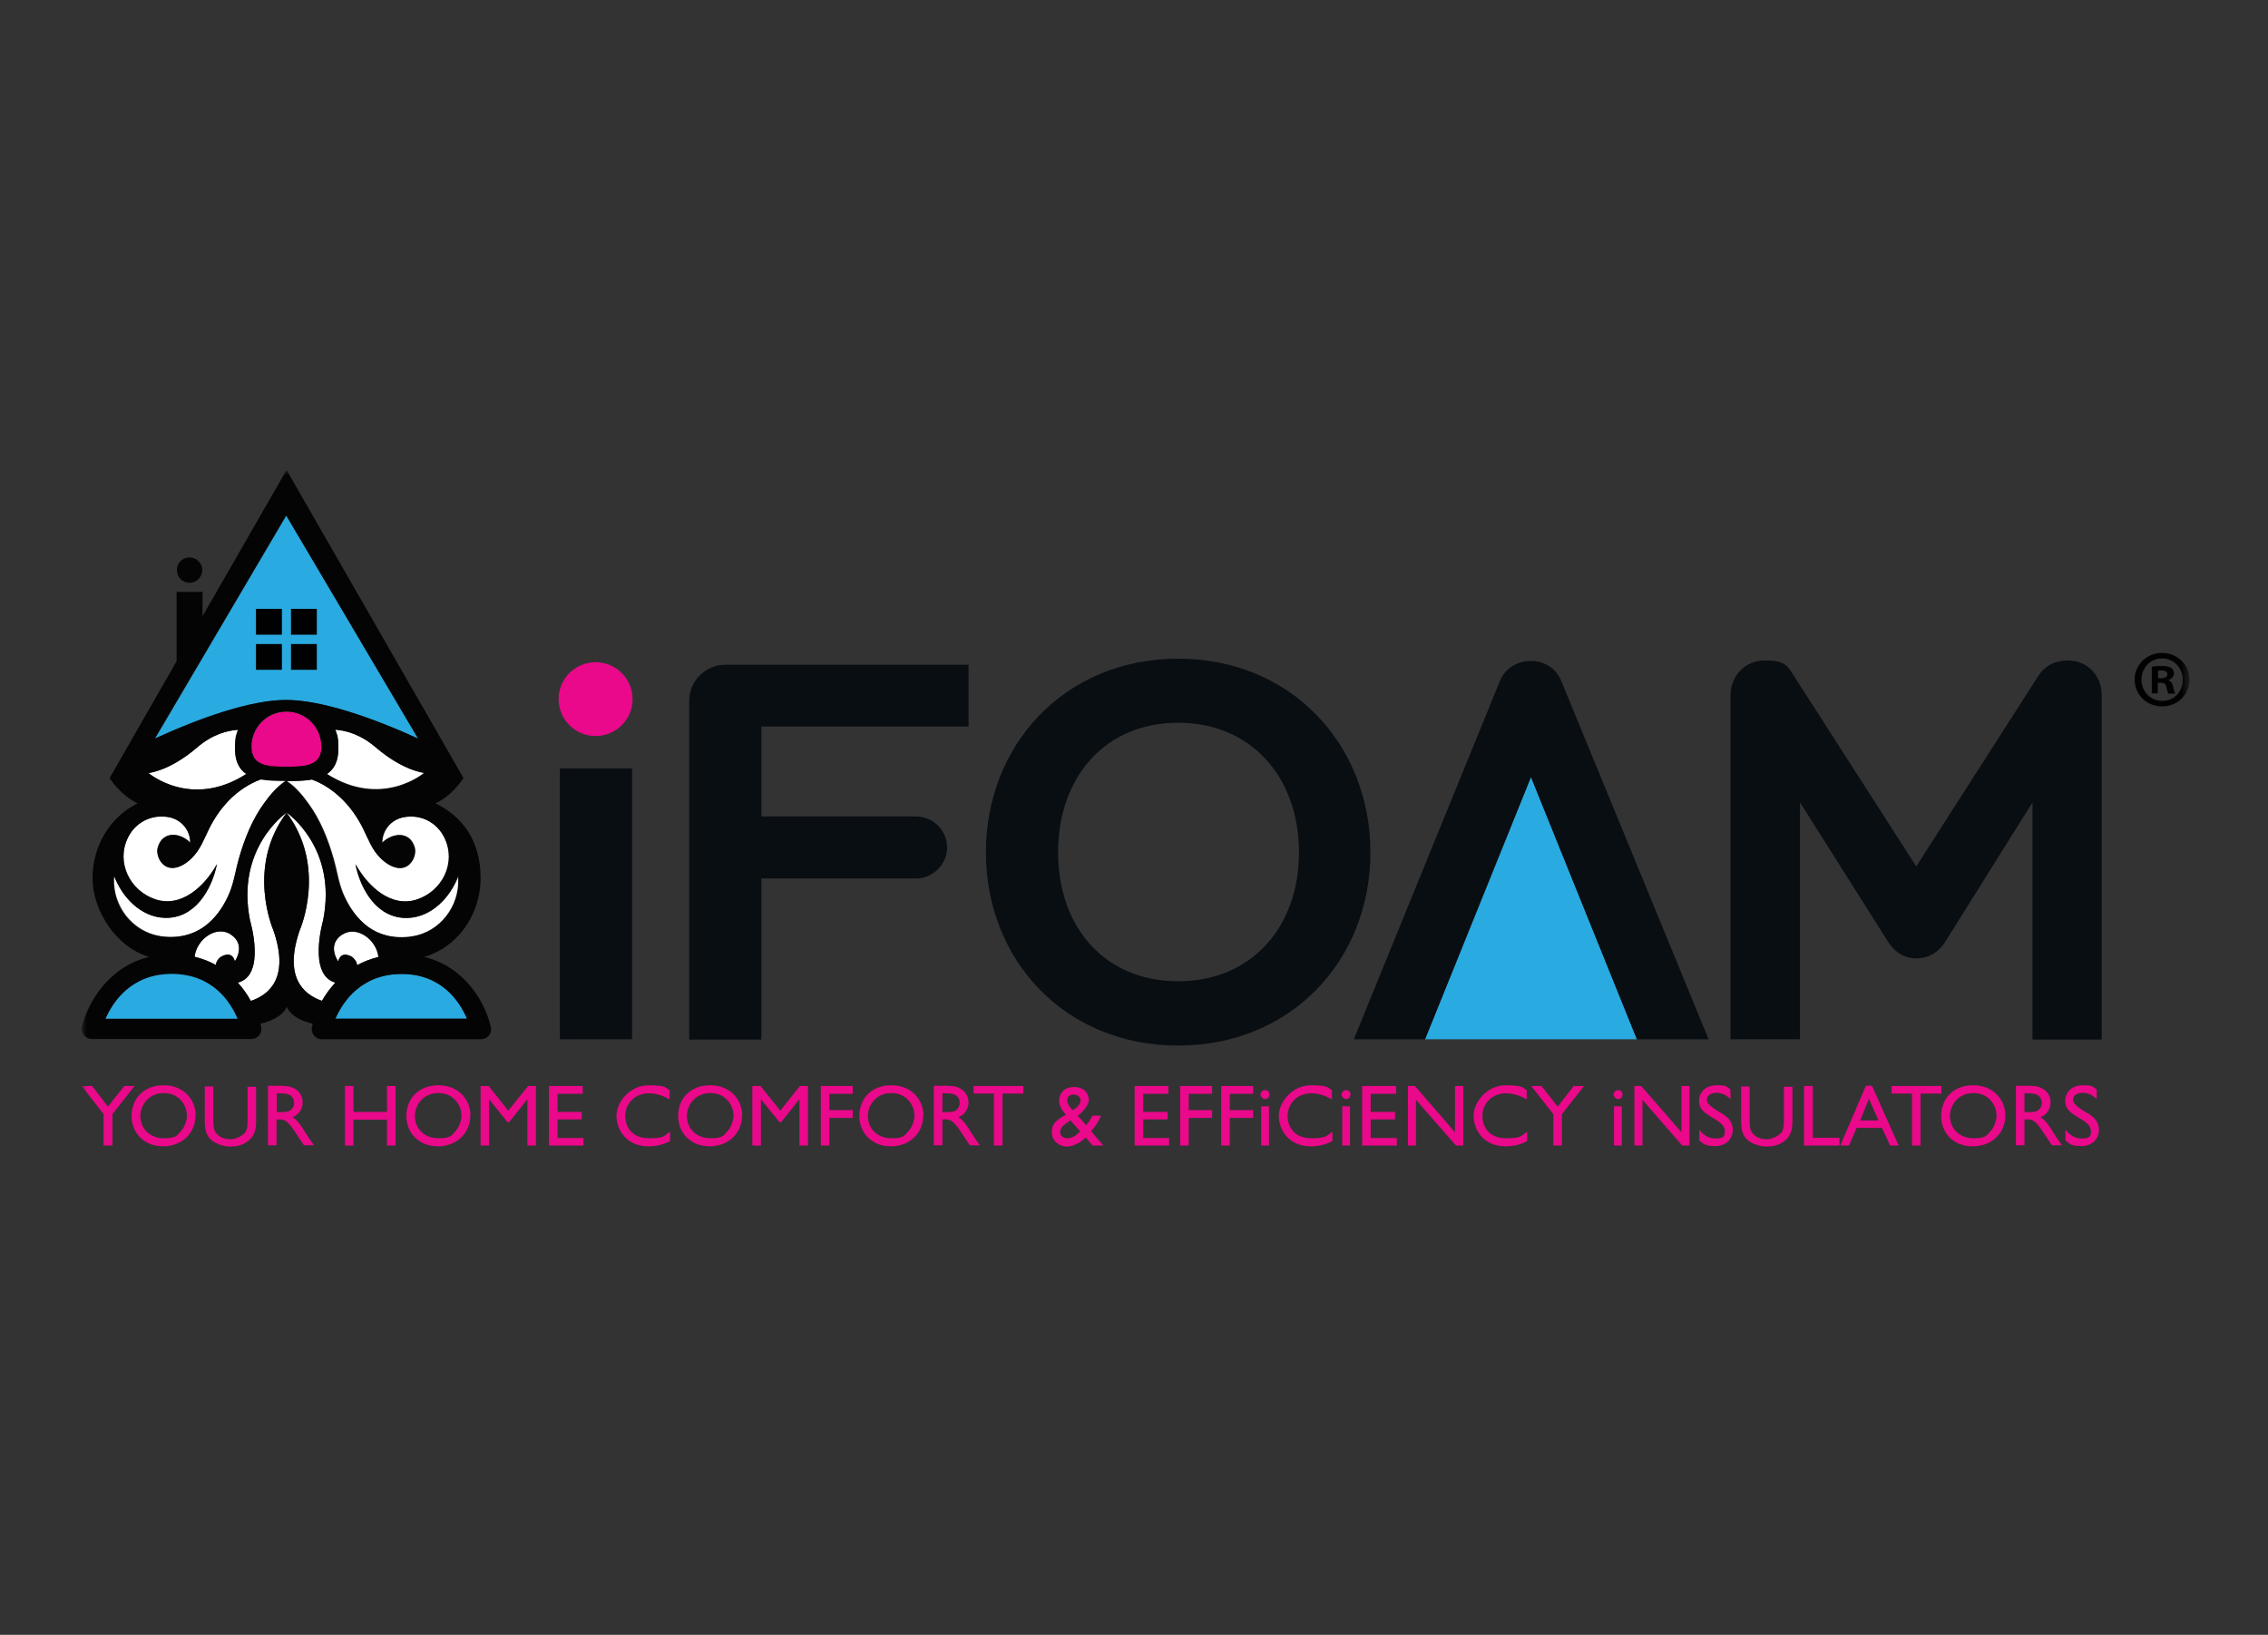 <svg width="222" height="160" viewBox="0 0 222 160" fill="none" xmlns="http://www.w3.org/2000/svg">
<rect x="0" y="0" width="222" height="160" fill="#333333" stroke="none"/>
<mask id="mask0_19509_6538" style="mask-type:luminance" maskUnits="userSpaceOnUse" x="8" y="46" width="207" height="69">
<path d="M214.321 46H8V114.131H214.321V46Z" fill="white"/>
</mask>
<g mask="url(#mask0_19509_6538)">
<path d="M44.898 85.709C44.11 87.799 42.287 89.766 39.922 89.84C36.991 89.913 35.341 87.11 34.824 84.578C35.981 86.692 38.272 88.905 40.883 88.02C43.346 87.184 44.726 84.43 43.543 81.996C42.804 80.496 41.228 79.685 39.553 79.98C38.321 80.201 37.434 81.234 37.434 82.488C38.395 81.529 40.07 81.283 40.587 82.857C40.858 83.644 40.316 84.75 39.479 84.922C38.666 85.094 37.829 84.529 37.287 83.988C36.449 83.152 36.08 82.094 35.562 81.062C35.07 80.078 34.429 79.144 33.666 78.357C32.779 77.448 31.72 76.735 30.562 76.292C29.823 76.415 28.986 76.439 28.074 76.439C28.936 76.98 29.651 77.866 30.217 78.652C31.4 80.275 32.139 82.168 32.681 84.061C33.001 85.168 33.148 86.323 33.592 87.405C34.06 88.536 34.75 89.643 35.71 90.454C37.016 91.585 38.74 91.954 40.415 91.683C43.149 91.241 45.046 88.758 44.947 86.028C44.947 85.93 44.947 85.832 44.947 85.758" fill="white"/>
<path d="M41.548 75.627C41.548 75.627 39.503 75.48 36.769 73.12C35.266 71.841 33.838 71.472 32.828 71.398C33.025 71.964 33.123 72.579 33.123 73.218C33.123 74.521 32.705 75.283 31.99 75.726C37.409 79.168 41.548 75.603 41.548 75.603" fill="white"/>
<path d="M25.536 76.267C24.378 76.685 23.295 77.422 22.408 78.332C21.644 79.119 21.004 80.053 20.511 81.037C19.994 82.07 19.649 83.127 18.787 83.963C18.245 84.504 17.407 85.069 16.595 84.897C15.732 84.725 15.215 83.618 15.486 82.832C16.028 81.258 17.703 81.504 18.639 82.463C18.639 81.209 17.752 80.176 16.521 79.955C14.846 79.635 13.269 80.447 12.53 81.971C11.348 84.405 12.727 87.159 15.191 87.995C17.777 88.88 20.092 86.667 21.25 84.553C20.733 87.085 19.082 89.913 16.151 89.814C13.787 89.741 11.964 87.798 11.175 85.684C11.175 85.782 11.175 85.88 11.175 85.954C11.052 88.683 12.974 91.167 15.683 91.609C17.383 91.88 19.082 91.511 20.388 90.38C21.324 89.569 22.014 88.487 22.506 87.331C22.95 86.249 23.098 85.118 23.418 83.987C23.96 82.07 24.723 80.176 25.881 78.578C26.448 77.791 27.162 76.931 28.049 76.365C27.137 76.365 26.275 76.365 25.536 76.218" fill="white"/>
<path d="M24.109 75.75C23.42 75.283 23.001 74.521 23.001 73.242C23.001 71.964 23.099 71.988 23.297 71.423C22.287 71.497 20.833 71.841 19.306 73.144C16.572 75.48 14.527 75.652 14.527 75.652C14.527 75.652 18.69 79.242 24.109 75.75Z" fill="white"/>
<path d="M28.026 75.062C29.923 75.062 31.475 74.939 31.475 73.071C31.475 71.202 29.948 69.653 28.051 69.653C26.154 69.653 24.627 71.178 24.627 73.071C24.627 74.964 26.154 75.062 28.051 75.062" fill="#EA088B"/>
<path d="M40.931 72.308L28.024 50.475L15.166 72.308C19.526 70.316 24.526 68.522 28.024 68.522C31.522 68.522 36.572 70.292 40.956 72.308M28.492 59.596H31.005V62.104H28.492V59.596ZM28.492 63.039H31.005V65.546H28.492V63.039ZM27.581 65.546H25.068V63.039H27.581V65.546ZM27.581 62.104H25.068V59.596H27.581V62.104Z" fill="#29AAE1"/>
<path d="M27.581 59.597H25.068V62.105H27.581V59.597Z" fill="#010101"/>
<path d="M27.581 63.039H25.068V65.547H27.581V63.039Z" fill="#010101"/>
<path d="M31.005 59.597H28.492V62.105H31.005V59.597Z" fill="#010101"/>
<path d="M31.005 63.039H28.492V65.547H31.005V63.039Z" fill="#010101"/>
<path d="M39.306 95.322C35.341 95.322 33.542 98.076 32.828 99.699H45.711C45.021 98.051 43.272 95.322 39.306 95.322Z" fill="#29AAE1"/>
<path d="M33.495 91.462C31.943 92.495 33.101 94.093 33.101 94.093C33.421 92.912 34.505 93.699 34.505 93.699C34.825 93.97 34.948 94.24 34.948 94.486C35.564 94.142 36.278 93.847 37.042 93.675C36.845 91.954 34.899 90.552 33.495 91.487" fill="white"/>
<path d="M31.622 90.109C33.051 83.052 28.174 79.635 28.051 79.536C32.041 84.847 29.356 90.994 29.356 90.994C27.755 95.542 29.627 97.313 31.524 97.952C31.869 97.337 32.288 96.747 32.83 96.182C30.095 95.419 31.622 90.109 31.622 90.109Z" fill="white"/>
<path d="M24.479 90.109C24.479 90.109 26.08 95.494 23.271 96.182C23.789 96.748 24.232 97.363 24.552 97.977C26.449 97.338 28.346 95.568 26.745 91.019C26.745 91.019 24.06 84.872 28.05 79.561C27.927 79.635 23.05 83.053 24.479 90.134" fill="white"/>
<path d="M21.596 93.674C21.596 93.674 22.68 92.912 23 94.067C23 94.067 24.157 92.469 22.606 91.437C21.202 90.502 19.256 91.904 19.059 93.625C19.822 93.822 20.537 94.092 21.152 94.436C21.152 94.19 21.276 93.92 21.596 93.65" fill="white"/>
<path d="M48.027 100.485C47.584 98.371 45.663 94.658 41.524 93.65C44.702 92.74 47.042 89.618 47.042 85.929C47.042 82.241 45.219 79.881 42.633 78.627C44.406 77.766 45.367 76.144 45.367 76.144L28.05 46L19.823 60.31V57.925H17.286V64.711L10.734 76.144C10.734 76.144 11.694 77.742 13.468 78.627C10.882 79.881 9.059 82.684 9.059 85.929C9.059 89.175 11.424 92.74 14.601 93.65C10.463 94.658 8.517 98.371 8.024 100.485C7.95 100.78 8.024 101.075 8.221 101.321C8.418 101.542 8.689 101.69 8.985 101.69H24.602C24.897 101.69 25.168 101.567 25.365 101.321C25.562 101.1 25.612 100.78 25.562 100.51C25.562 100.411 25.513 100.288 25.489 100.19C26.351 99.993 27.632 99.526 28.075 98.543C28.494 99.526 29.75 99.993 30.612 100.19C30.587 100.288 30.563 100.411 30.538 100.51C30.464 100.805 30.538 101.1 30.735 101.346C30.908 101.567 31.203 101.714 31.499 101.714H47.091C47.387 101.714 47.658 101.591 47.855 101.346C48.052 101.124 48.101 100.805 48.052 100.534M32.829 71.423C33.839 71.497 35.292 71.866 36.77 73.144C39.504 75.48 41.549 75.652 41.549 75.652C41.549 75.652 37.411 79.217 31.991 75.775C32.681 75.308 33.125 74.546 33.125 73.267C33.125 71.989 33.026 72.013 32.829 71.448M28.026 50.45L40.933 72.284C36.573 70.292 31.474 68.497 28.001 68.497C24.528 68.497 19.527 70.267 15.143 72.284L28.001 50.45H28.026ZM31.474 73.046C31.474 74.939 29.947 75.037 28.026 75.037C26.104 75.037 24.602 74.914 24.602 73.046C24.602 71.177 26.129 69.628 28.026 69.628C29.922 69.628 31.45 71.153 31.45 73.046M19.306 73.144C20.808 71.841 22.286 71.497 23.296 71.423C23.099 71.989 23.001 72.603 23.001 73.243C23.001 74.521 23.419 75.283 24.109 75.75C18.69 79.217 14.527 75.652 14.527 75.652C14.527 75.652 16.572 75.504 19.306 73.144ZM11.152 85.979C11.152 85.88 11.152 85.782 11.152 85.708C11.941 87.798 13.764 89.765 16.128 89.839C19.059 89.912 20.71 87.11 21.227 84.577C20.069 86.692 17.779 88.904 15.168 88.019C12.704 87.183 11.325 84.43 12.507 81.996C13.246 80.496 14.823 79.684 16.498 79.979C17.729 80.201 18.616 81.233 18.616 82.487C17.68 81.528 15.98 81.282 15.463 82.856C15.192 83.643 15.734 84.749 16.572 84.921C17.384 85.094 18.222 84.528 18.764 83.987C19.601 83.151 19.971 82.094 20.488 81.061C20.981 80.078 21.621 79.143 22.385 78.357C23.272 77.447 24.331 76.734 25.513 76.291C26.252 76.414 27.114 76.439 28.026 76.439C28.937 76.439 29.775 76.439 30.514 76.291C31.671 76.709 32.73 77.447 33.617 78.357C34.381 79.143 35.021 80.078 35.514 81.061C36.031 82.094 36.376 83.151 37.238 83.987C37.78 84.528 38.618 85.094 39.431 84.921C40.268 84.749 40.81 83.643 40.539 82.856C39.997 81.282 38.322 81.553 37.386 82.487C37.386 81.233 38.273 80.201 39.504 79.979C41.179 79.66 42.756 80.471 43.495 81.996C44.677 84.43 43.298 87.183 40.834 88.019C38.248 88.904 35.933 86.692 34.775 84.577C35.292 87.11 36.943 89.937 39.874 89.839C42.239 89.765 44.061 87.823 44.85 85.708C44.85 85.806 44.85 85.905 44.85 85.979C44.973 88.708 43.051 91.216 40.342 91.634C38.642 91.904 36.943 91.535 35.637 90.404C34.701 89.593 34.011 88.511 33.519 87.38C33.075 86.298 32.928 85.167 32.607 84.036C32.065 82.143 31.302 80.225 30.144 78.627C29.578 77.84 28.863 76.98 28.001 76.414C27.139 76.955 26.4 77.84 25.833 78.627C24.651 80.25 23.912 82.143 23.37 84.036C23.05 85.143 22.902 86.298 22.459 87.38C21.991 88.511 21.301 89.618 20.34 90.404C19.035 91.535 17.311 91.904 15.636 91.634C12.901 91.191 11.005 88.708 11.103 85.979M37.041 93.65C36.278 93.847 35.563 94.117 34.947 94.461C34.947 94.215 34.8 93.945 34.504 93.674C34.504 93.674 33.42 92.912 33.1 94.092C33.1 94.092 31.942 92.494 33.494 91.462C34.898 90.527 36.869 91.929 37.041 93.65ZM22.976 94.092C22.656 92.912 21.572 93.674 21.572 93.674C21.252 93.945 21.129 94.215 21.129 94.461C20.513 94.117 19.799 93.822 19.035 93.65C19.232 91.929 21.178 90.527 22.582 91.462C24.134 92.494 22.976 94.092 22.976 94.092ZM10.34 99.698C11.054 98.051 12.828 95.322 16.818 95.322C20.808 95.322 22.533 98.076 23.247 99.698H10.34ZM31.523 97.953C29.627 97.313 27.755 95.543 29.356 90.994C29.356 90.994 32.041 84.848 28.05 79.537C24.06 84.848 26.745 90.994 26.745 90.994C28.346 95.568 26.474 97.313 24.552 97.953C24.208 97.338 23.789 96.723 23.272 96.158C26.08 95.469 24.479 90.085 24.479 90.085C23.05 83.028 27.927 79.611 28.05 79.512C28.174 79.586 33.051 83.004 31.622 90.085C31.622 90.085 30.095 95.395 32.829 96.158C32.312 96.723 31.868 97.338 31.523 97.928M32.829 99.698C33.543 98.051 35.342 95.322 39.307 95.322C43.273 95.322 45.022 98.076 45.712 99.698H32.829ZM18.542 57.04C19.232 57.04 19.799 56.474 19.799 55.786C19.799 55.097 19.232 54.556 18.542 54.556C17.852 54.556 17.311 55.122 17.311 55.786C17.311 56.45 17.852 57.04 18.542 57.04Z" fill="#040404"/>
<path d="M16.818 95.322C12.828 95.322 11.054 98.076 10.34 99.699H23.247C22.558 98.076 20.809 95.322 16.818 95.322Z" fill="#29AAE1"/>
<path d="M61.87 75.209H54.801V101.714H61.87V75.209Z" fill="#090E13"/>
<path d="M74.53 71.079V79.905H89.655C91.33 79.905 92.709 81.282 92.709 82.93C92.709 84.577 91.33 85.978 89.655 85.978H74.53V101.739H67.461V68.571C67.461 66.653 69.062 65.055 71.008 65.055H94.803V71.103H74.53V71.079Z" fill="#090E13"/>
<path d="M115.323 102.329C104.238 102.329 96.504 93.969 96.504 83.421C96.504 72.874 104.238 64.465 115.323 64.465C126.408 64.465 134.142 72.898 134.142 83.421C134.142 93.945 126.408 102.329 115.323 102.329ZM115.323 70.735C108.155 70.735 103.573 76.07 103.573 83.421C103.573 90.773 108.155 96.035 115.323 96.035C122.491 96.035 127.147 90.748 127.147 83.421C127.147 76.094 122.491 70.735 115.323 70.735Z" fill="#090E13"/>
<path d="M198.949 101.714V78.528L190.328 92.297C189.885 92.961 188.998 93.797 187.569 93.797C186.141 93.797 185.303 92.912 184.86 92.248L176.189 78.528V101.714H169.391V68.054C169.391 66.186 170.77 64.637 172.765 64.637C174.76 64.637 174.982 65.202 175.573 66.112L187.569 84.798L199.541 66.112C200.156 65.178 201.142 64.637 202.423 64.637C204.295 64.637 205.723 66.112 205.723 68.005V101.739H198.949V101.714Z" fill="#090E13"/>
<path d="M61.92 68.423C61.92 70.415 60.294 72.037 58.299 72.037C56.303 72.037 54.678 70.415 54.678 68.423C54.678 66.431 56.303 64.809 58.299 64.809C60.294 64.809 61.92 66.431 61.92 68.423Z" fill="#EA088B"/>
<path d="M139.486 101.714H160.227L149.857 76.045L139.486 101.714Z" fill="#29AAE1"/>
<path d="M152.837 66.678C152.345 65.424 151.187 64.686 149.857 64.686C148.527 64.686 147.32 65.4 146.802 66.678L132.516 101.715H139.487L149.857 76.046L160.227 101.715H167.247L152.837 66.678Z" fill="#090E13"/>
<path d="M11.005 109.042V112.115H10.143V109.042L8 106.288H9.01L10.562 108.304L12.163 106.288H13.173L11.005 109.042Z" fill="#EA088B"/>
<path d="M19.134 109.189C19.134 110.861 17.853 112.189 15.956 112.189C14.059 112.189 12.877 110.836 12.877 109.213C12.877 107.591 14.01 106.214 16.005 106.214C18 106.214 19.158 107.64 19.158 109.189M13.739 109.213C13.739 110.541 14.774 111.402 16.005 111.402C17.237 111.402 17.311 111.156 17.705 110.713C18.074 110.32 18.296 109.681 18.296 109.164C18.296 108.205 17.557 106.976 16.03 106.976C14.503 106.976 13.739 108.23 13.739 109.189" fill="#EA088B"/>
<path d="M25.07 109.607C25.07 110.172 25.07 110.984 24.405 111.574C23.888 112.041 23.223 112.213 22.557 112.213C21.892 112.213 20.833 111.943 20.365 111.205C20.045 110.689 20.045 110.025 20.045 109.632V106.337H20.882V109.632C20.882 110.394 20.956 110.689 21.252 111.008C21.498 111.254 21.892 111.5 22.557 111.5C23.223 111.5 23.912 111.008 24.06 110.738C24.183 110.541 24.232 110.222 24.232 109.656V106.362H25.07V109.656V109.607Z" fill="#EA088B"/>
<path d="M27.704 106.287C27.976 106.287 28.345 106.287 28.714 106.484C29.33 106.754 29.626 107.32 29.626 107.91C29.626 108.5 29.281 109.09 28.64 109.336C29.182 109.68 29.503 110.221 29.946 110.934C30.192 111.328 30.34 111.524 30.734 112.09H29.749C29.552 111.819 28.739 110.541 28.542 110.295C27.976 109.557 27.68 109.557 27.286 109.557H27.064V112.09H26.227V106.263H27.68L27.704 106.287ZM27.089 107V108.844H27.409C27.532 108.844 28 108.844 28.222 108.771C28.616 108.623 28.788 108.254 28.788 107.935C28.788 107.615 28.616 107.295 28.345 107.148C28.123 107.049 27.852 107 27.36 107H27.113H27.089Z" fill="#EA088B"/>
<path d="M38.717 112.115H37.879V109.583H34.603V112.115H33.766V106.288H34.603V108.821H37.879V106.288H38.717V112.115Z" fill="#EA088B"/>
<path d="M46.032 109.189C46.032 110.861 44.751 112.189 42.854 112.189C40.958 112.189 39.775 110.836 39.775 109.213C39.775 107.591 40.908 106.214 42.904 106.214C44.899 106.214 46.057 107.64 46.057 109.189M40.613 109.213C40.613 110.541 41.647 111.402 42.879 111.402C44.111 111.402 44.185 111.156 44.579 110.713C44.948 110.32 45.17 109.681 45.17 109.164C45.17 108.205 44.431 106.976 42.904 106.976C41.377 106.976 40.613 108.23 40.613 109.189" fill="#EA088B"/>
<path d="M52.46 112.115H51.623V107.591L49.825 109.829H49.677L47.879 107.591V112.115H47.041V106.288H47.829L49.751 108.698L51.697 106.288H52.46V112.115Z" fill="#EA088B"/>
<path d="M57.041 107.05H54.578V108.821H56.942V109.558H54.578V111.378H57.115V112.115H53.74V106.288H57.041V107.05Z" fill="#EA088B"/>
<path d="M65.539 107.591C64.923 107.247 64.234 107.001 63.519 107.001C62.115 107.001 61.204 108.033 61.204 109.213C61.204 110.394 61.968 111.402 63.519 111.402C65.071 111.402 64.973 111.156 65.588 110.762V111.672C64.923 112.041 64.209 112.189 63.47 112.189C61.303 112.189 60.342 110.566 60.342 109.213C60.342 107.861 61.647 106.214 63.495 106.214C65.342 106.214 65.17 106.533 65.539 106.681V107.566V107.591Z" fill="#EA088B"/>
<path d="M72.634 109.189C72.634 110.861 71.353 112.189 69.456 112.189C67.559 112.189 66.377 110.836 66.377 109.213C66.377 107.591 67.51 106.214 69.505 106.214C71.501 106.214 72.658 107.64 72.658 109.189M67.239 109.213C67.239 110.541 68.274 111.402 69.505 111.402C70.737 111.402 70.811 111.156 71.205 110.713C71.574 110.32 71.796 109.681 71.796 109.164C71.796 108.205 71.057 106.976 69.53 106.976C68.003 106.976 67.239 108.23 67.239 109.189" fill="#EA088B"/>
<path d="M79.088 112.115H78.251V107.591L76.453 109.829H76.305L74.482 107.591V112.115H73.644V106.288H74.433L76.379 108.698L78.3 106.288H79.088V112.115Z" fill="#EA088B"/>
<path d="M83.472 107.05H81.181V108.648H83.472V109.411H81.181V112.115H80.344V106.288H83.472V107.05Z" fill="#EA088B"/>
<path d="M90.37 109.189C90.37 110.861 89.089 112.189 87.192 112.189C85.296 112.189 84.113 110.836 84.113 109.213C84.113 107.591 85.246 106.214 87.242 106.214C89.237 106.214 90.394 107.64 90.394 109.189M84.951 109.213C84.951 110.541 85.985 111.402 87.217 111.402C88.449 111.402 88.522 111.156 88.917 110.713C89.286 110.32 89.508 109.681 89.508 109.164C89.508 108.205 88.769 106.976 87.242 106.976C85.714 106.976 84.951 108.23 84.951 109.189" fill="#EA088B"/>
<path d="M92.882 106.287C93.153 106.287 93.523 106.287 93.892 106.484C94.508 106.754 94.804 107.32 94.804 107.91C94.804 108.5 94.459 109.09 93.818 109.336C94.36 109.68 94.68 110.221 95.124 110.934C95.37 111.328 95.518 111.524 95.912 112.09H94.927C94.73 111.819 93.917 110.541 93.72 110.295C93.153 109.557 92.858 109.557 92.463 109.557H92.242V112.09H91.404V106.263H92.858L92.882 106.287ZM92.242 107V108.844H92.562C92.685 108.844 93.153 108.844 93.375 108.771C93.769 108.623 93.941 108.254 93.941 107.935C93.941 107.615 93.769 107.295 93.498 107.148C93.276 107.049 93.005 107 92.513 107H92.266H92.242Z" fill="#EA088B"/>
<path d="M100.172 107.026H98.128V112.115H97.29V107.026H95.295V106.288H100.172V107.026Z" fill="#EA088B"/>
<path d="M108.007 112.115H106.947L106.282 111.328C105.913 111.623 105.888 111.672 105.765 111.746C105.42 111.967 104.903 112.213 104.41 112.213C103.696 112.213 102.957 111.672 102.957 110.836C102.957 110 103.277 109.705 104.336 109.09C104.115 108.869 103.671 108.328 103.671 107.738C103.671 107.148 104.041 106.386 105.125 106.386C106.209 106.386 106.578 107.123 106.578 107.664C106.578 108.205 105.864 108.943 105.494 109.189L106.307 110.123C106.43 110 106.652 109.73 106.923 109.189H107.76C107.489 109.926 107.021 110.467 106.8 110.713L107.982 112.09L108.007 112.115ZM105.74 110.738L104.78 109.656L104.41 109.902C104.041 110.148 103.77 110.443 103.77 110.787C103.77 111.131 104.041 111.402 104.484 111.402C104.928 111.402 105.272 111.156 105.543 110.91L105.74 110.738ZM105.765 107.713C105.765 107.394 105.494 107.123 105.1 107.123C104.706 107.123 104.46 107.369 104.46 107.664C104.46 108.131 104.928 108.599 105.002 108.648C105.543 108.328 105.765 108.008 105.765 107.689" fill="#EA088B"/>
<path d="M114.361 107.05H111.898V108.821H114.287V109.558H111.898V111.378H114.435V112.115H111.061V106.288H114.361V107.05Z" fill="#EA088B"/>
<path d="M118.648 107.05H116.357V108.648H118.648V109.411H116.357V112.115H115.52V106.288H118.648V107.05Z" fill="#EA088B"/>
<path d="M122.663 107.05H120.373V108.648H122.663V109.411H120.373V112.115H119.535V106.288H122.663V107.05Z" fill="#EA088B"/>
<path d="M124.264 107.123C124.264 107.369 124.067 107.566 123.82 107.566C123.574 107.566 123.377 107.295 123.377 107.123C123.377 106.951 123.574 106.681 123.82 106.681C124.067 106.681 124.264 106.877 124.264 107.123ZM124.214 112.114H123.451V108.279H124.214V112.114Z" fill="#EA088B"/>
<path d="M130.373 107.591C129.757 107.247 129.068 107.001 128.353 107.001C126.949 107.001 126.038 108.033 126.038 109.213C126.038 110.394 126.802 111.402 128.353 111.402C129.905 111.402 129.807 111.156 130.422 110.762V111.672C129.757 112.041 129.043 112.189 128.304 112.189C126.136 112.189 125.176 110.566 125.176 109.213C125.176 107.861 126.481 106.214 128.329 106.214C130.176 106.214 130.004 106.533 130.373 106.681V107.566V107.591Z" fill="#EA088B"/>
<path d="M132.195 107.123C132.195 107.369 131.998 107.566 131.752 107.566C131.506 107.566 131.309 107.295 131.309 107.123C131.309 106.951 131.506 106.681 131.752 106.681C131.998 106.681 132.195 106.877 132.195 107.123ZM132.146 112.114H131.382V108.279H132.146V112.114Z" fill="#EA088B"/>
<path d="M136.653 107.05H134.166V108.821H136.555V109.558H134.166V111.378H136.727V112.115H133.328V106.288H136.653V107.05Z" fill="#EA088B"/>
<path d="M143.232 112.115H142.517L138.601 107.64V112.115H137.812V106.288H138.502L142.419 110.812V106.288H143.232V112.115Z" fill="#EA088B"/>
<path d="M149.44 107.591C148.824 107.247 148.134 107.001 147.42 107.001C146.016 107.001 145.104 108.033 145.104 109.213C145.104 110.394 145.868 111.402 147.42 111.402C148.972 111.402 148.873 111.156 149.489 110.762V111.672C148.824 112.041 148.109 112.189 147.371 112.189C145.203 112.189 144.242 110.566 144.242 109.213C144.242 107.861 145.548 106.214 147.395 106.214C149.243 106.214 149.07 106.533 149.44 106.681V107.566V107.591Z" fill="#EA088B"/>
<path d="M152.886 109.042V112.115H152.049V109.042L149.881 106.288H150.891L152.467 108.304L154.044 106.288H155.054L152.886 109.042Z" fill="#EA088B"/>
<path d="M158.824 107.123C158.824 107.369 158.627 107.566 158.381 107.566C158.135 107.566 157.938 107.295 157.938 107.123C157.938 106.951 158.135 106.681 158.381 106.681C158.627 106.681 158.824 106.877 158.824 107.123ZM158.75 112.114H157.987V108.279H158.75V112.114Z" fill="#EA088B"/>
<path d="M165.375 112.115H164.661L160.769 107.64V112.115H159.98V106.288H160.646L164.587 110.812V106.288H165.375V112.115Z" fill="#EA088B"/>
<path d="M169.39 107.566C168.897 107.074 168.404 106.951 168.01 106.951C167.444 106.951 167.074 107.247 167.074 107.615C167.074 107.984 167.419 108.328 168.527 108.968C168.774 109.115 169.069 109.312 169.291 109.607C169.463 109.828 169.611 110.148 169.611 110.566C169.611 111.476 168.946 112.164 167.912 112.164C166.877 112.164 166.779 111.967 166.335 111.623V110.566C166.508 110.787 167.025 111.426 167.912 111.426C168.798 111.426 168.823 111.156 168.823 110.664C168.823 110.172 168.33 109.828 168.059 109.656C167.148 109.091 166.877 108.943 166.606 108.623C166.434 108.402 166.311 108.132 166.311 107.763C166.311 106.878 166.976 106.214 168.035 106.214C169.094 106.214 168.971 106.361 169.39 106.632V107.591V107.566Z" fill="#EA088B"/>
<path d="M175.451 109.607C175.451 110.172 175.451 110.984 174.786 111.574C174.268 112.041 173.603 112.213 172.938 112.213C172.273 112.213 171.214 111.943 170.746 111.205C170.426 110.689 170.426 110.025 170.426 109.632V106.337H171.263V109.632C171.263 110.394 171.337 110.689 171.633 111.008C171.879 111.254 172.273 111.5 172.938 111.5C173.603 111.5 174.293 111.008 174.441 110.738C174.564 110.541 174.613 110.222 174.613 109.656V106.362H175.451V109.656V109.607Z" fill="#EA088B"/>
<path d="M177.446 111.353H180.057V112.115H176.584V106.288H177.446V111.353Z" fill="#EA088B"/>
<path d="M185.87 112.114H185.008L184.22 110.393H181.732L180.993 112.114H180.131L182.643 106.263H183.235L185.846 112.114H185.87ZM183.875 109.656L182.939 107.541L182.077 109.656H183.9H183.875Z" fill="#EA088B"/>
<path d="M190.033 107.026H187.989V112.115H187.151V107.026H185.156V106.288H190.033V107.026Z" fill="#EA088B"/>
<path d="M196.289 109.189C196.289 110.861 195.008 112.189 193.087 112.189C191.166 112.189 190.008 110.836 190.008 109.213C190.008 107.591 191.141 106.214 193.136 106.214C195.131 106.214 196.289 107.64 196.289 109.189ZM190.87 109.213C190.87 110.541 191.905 111.402 193.136 111.402C194.368 111.402 194.442 111.156 194.836 110.713C195.205 110.32 195.427 109.681 195.427 109.164C195.427 108.205 194.688 106.976 193.161 106.976C191.634 106.976 190.87 108.23 190.87 109.189" fill="#EA088B"/>
<path d="M198.802 106.287C199.073 106.287 199.443 106.287 199.812 106.484C200.428 106.754 200.723 107.32 200.723 107.91C200.723 108.5 200.379 109.09 199.738 109.336C200.28 109.68 200.6 110.221 201.044 110.934C201.29 111.328 201.438 111.524 201.832 112.09H200.847C200.65 111.819 199.837 110.541 199.64 110.295C199.073 109.557 198.778 109.557 198.383 109.557H198.162V112.09H197.324V106.263H198.778L198.802 106.287ZM198.162 107V108.844H198.482C198.605 108.844 199.073 108.844 199.295 108.771C199.689 108.623 199.861 108.254 199.861 107.935C199.861 107.615 199.689 107.295 199.418 107.148C199.196 107.049 198.925 107 198.433 107H198.186H198.162Z" fill="#EA088B"/>
<path d="M205.231 107.566C204.739 107.074 204.246 106.951 203.852 106.951C203.285 106.951 202.916 107.247 202.916 107.615C202.916 107.984 203.261 108.328 204.369 108.968C204.616 109.115 204.911 109.312 205.133 109.607C205.305 109.828 205.453 110.148 205.453 110.566C205.453 111.476 204.788 112.164 203.753 112.164C202.719 112.164 202.62 111.967 202.177 111.623V110.566C202.349 110.787 202.867 111.426 203.753 111.426C204.64 111.426 204.665 111.156 204.665 110.664C204.665 110.172 204.172 109.828 203.901 109.656C202.99 109.091 202.719 108.943 202.448 108.623C202.275 108.402 202.152 108.132 202.152 107.763C202.152 106.878 202.817 106.214 203.877 106.214C204.936 106.214 204.813 106.361 205.231 106.632V107.591V107.566Z" fill="#EA088B"/>
<path d="M214.319 66.506C214.319 67.981 213.161 69.136 211.634 69.136C210.107 69.136 208.949 67.981 208.949 66.506C208.949 65.03 210.156 63.899 211.634 63.899C213.112 63.899 214.319 65.055 214.319 66.506ZM209.614 66.506C209.614 67.661 210.476 68.596 211.659 68.596C212.841 68.596 213.654 67.661 213.654 66.53C213.654 65.399 212.817 64.44 211.634 64.44C210.452 64.44 209.614 65.375 209.614 66.53M211.24 67.858H210.624V65.252C210.871 65.203 211.191 65.178 211.634 65.178C212.078 65.178 212.348 65.252 212.546 65.375C212.693 65.473 212.792 65.694 212.792 65.94C212.792 66.186 212.57 66.457 212.25 66.555C212.496 66.678 212.644 66.874 212.718 67.219C212.792 67.612 212.841 67.784 212.915 67.882H212.25C212.176 67.784 212.127 67.538 212.053 67.243C212.004 66.948 211.856 66.825 211.511 66.825H211.215V67.882L211.24 67.858ZM211.24 66.383H211.536C211.88 66.383 212.151 66.26 212.151 66.014C212.151 65.768 211.979 65.621 211.585 65.621C211.191 65.621 211.314 65.621 211.24 65.645V66.383Z" fill="#010101"/>
</g>
</svg>
